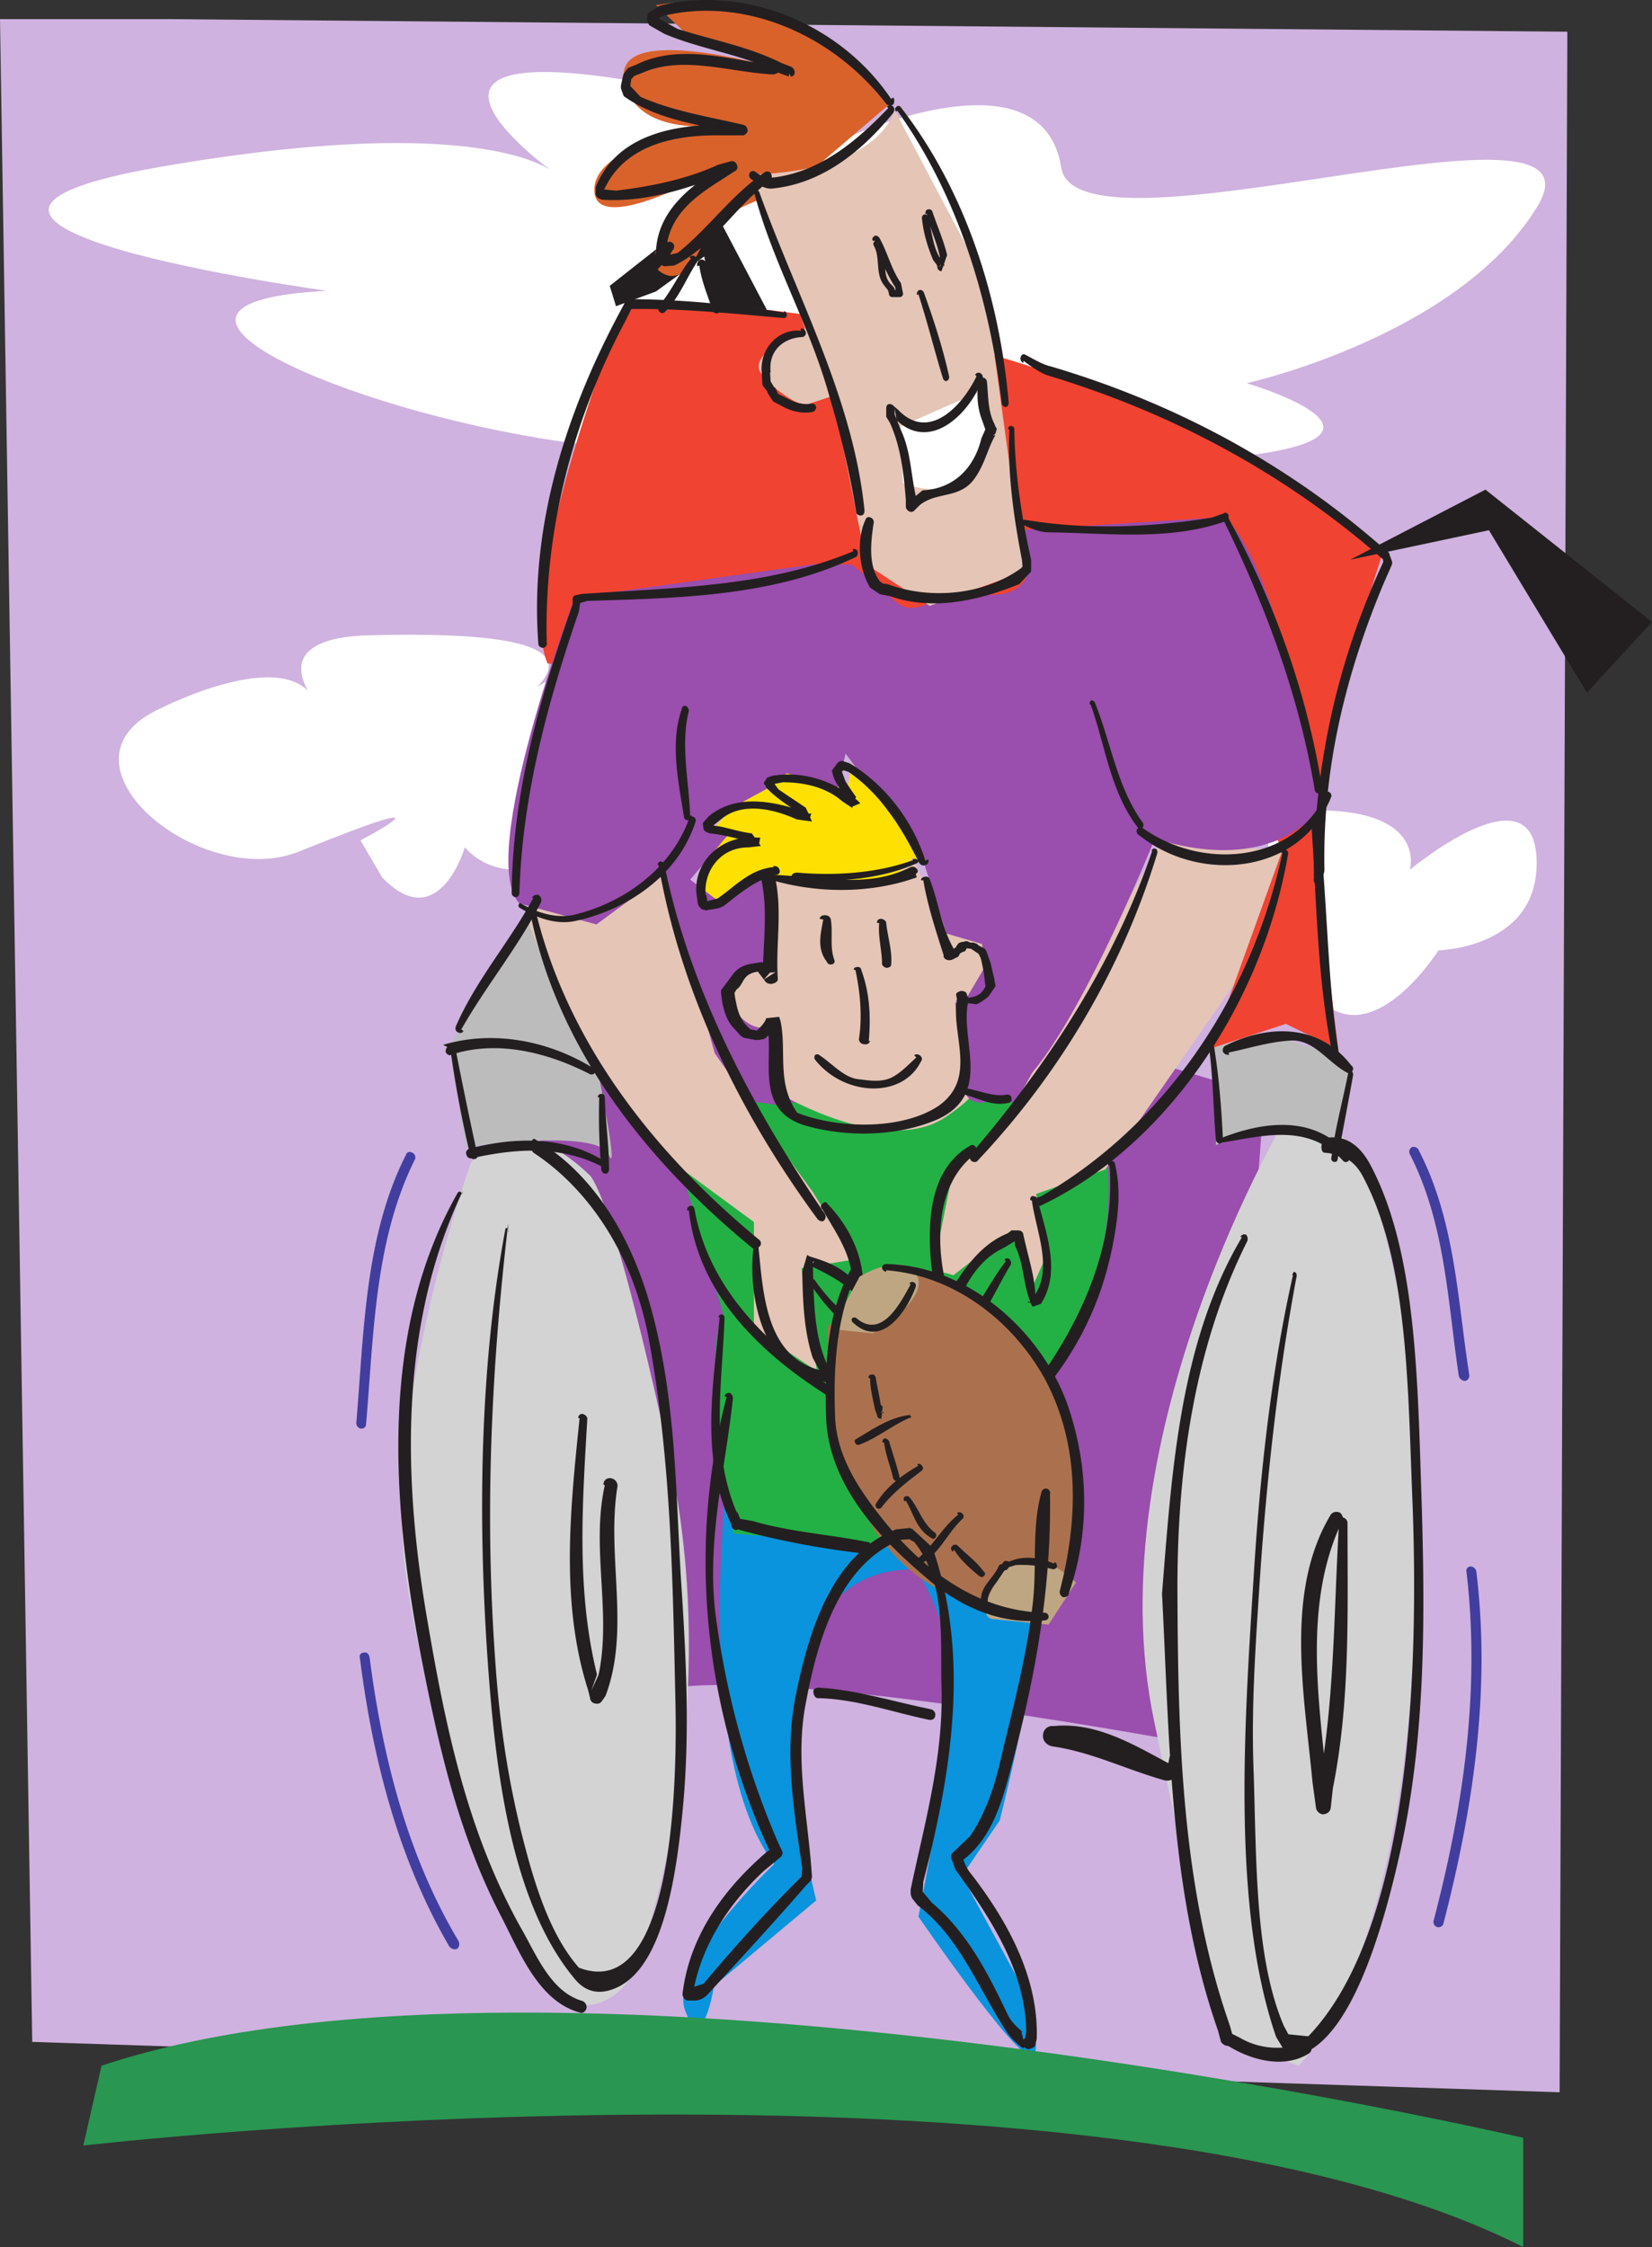 <svg xmlns="http://www.w3.org/2000/svg" width="159" height="216.179"><rect width="100%" height="100%" fill="#333333" stroke="none"/><path fill="#cfb2df" d="m16.305 1.84 134.547 1.21-.743 198.242-147.007-4.847L0 1.839h16.305"/><path fill="#fff" d="M102.14 16.12c1.548 9.633 53.426-8.69 45.813 3.77-7.613 12.465-27.96 16.977-27.96 16.977s23.784 7.007-14.079 7.812c-37.73.879-28.434-6.129-28.434-6.129s-3.03 6.871-23.582 3.906c-20.546-2.964-44.464-13.335-22.433-14.48 0 0-47.43-6.469-16.035-11.922 31.465-5.457 37.863.54 37.863.54S35.711 3.995 59.426 7.565c23.715 3.57 22.164 5.656 22.164 5.656s18.73-8.621 20.55 2.899M28.77 81.93c-9.434 3.773-24.254-8.419-13.676-13.606 0 0 12.531-6.532 15.293-.809 0 0-5.457-6.129 5.187-6.398 10.645-.27 20.684.402 16.102 4.984 0 0 9.906-6.465 10.039 1.145.203 7.613-4.445 8.62-4.445 8.62s12.734 3.301.808 4.919c0 0-8.558 5.996-13.34.742 0 0-2.492 8.554-7.953 2.894l-2.086-3.57s10.578-5.59-5.93 1.078m96.547 11.856c-3.101-5.59-18.73-.27-13.476-4.38 5.187-4.105 13.676-2.085 13.676-2.085s-8.825-9.5 1.55-9.364c10.309.137 8.625 5.727 8.625 5.727s11.79-9.836 12.196-1.148c.402 8.691-9.434 8.894-9.434 8.894s-7.746 12.258-13.137 2.356"/><path fill="#9a4ead" d="m60.234 86.984 61.442 18.39-4.649 62.778s-43.32-8.285-53.898-5.457c-10.645 2.828-8.89-39.407-8.89-39.407l-4.18-25.597 10.175-10.707"/><path fill="#0994dd" d="M70.813 135.011s-5.258 32.399 3.703 44.324c0 0-10.309 9.7-8.555 14.145 1.684 4.445 2.762-2.426 2.762-2.426l9.836-8.219s-8.422-32.062 9.566-31.859c0 0 3.168 4.445 3.438 10.305.335 5.93-3.168 23.105-3.168 23.105s9.5 13.875 10.914 13.402c1.414-.468-1.348-7.406-1.348-7.406l-5.387-9.902 3.637-5.324s6.129-23.575 3.84-30.446c-2.36-6.937-10.375-11.922-10.375-11.922l-18.864 2.223"/><path fill="#d3d3d3" d="M124.168 106.855s-18.93 31.187-13.07 58.805c5.797 27.617 6.875 30.582 6.875 30.582l7.004 2.492s14.015-12.598 10.918-64.262c0 0-2.024-28.965-11.727-27.617m-78.824 4.985s-8.559 23.507-6.266 39.808c2.29 16.234 10.781 39.406 15.293 40.957 4.45 1.547 6.672-2.899 6.672-2.899s9.094-23.035 3.367-49.644c-5.793-26.606-7.75-27.078-7.75-27.078s-7.207-7.41-11.316-1.145"/><path fill="#bdbcbc" d="m117.094 101.398-.067 8.758s9.098-3.774 11.793.605l1.008-8.285s-7.543-4.512-13.34-2.559l.606 1.48m-66.09-13.472-7.68 12.664 1.48 9.766s12.598-1.817 13.747.676c1.074 2.492-.88-7.344-.88-7.344l-6.667-15.762"/><path fill="#23b145" d="m91.762 103.554 14.554 6.465s2.426 10.375-4.851 21.086l-10.309 18.117-20.547-1.684s-3.234-16.773-1.011-21.148l-3.57-12.328.538-8.824 8.356 1.078 16.84-2.762"/><path fill="#fee102" d="m88.73 81.93-6.804-8.485-.336 2.492-7.883-2.09-1.348 1.953-5.12 5.39.808 5.927 7.21-2.426s10.376 3.101 13.473-2.762"/><path fill="#e5c5b6" d="m74.719 84.222-.473 8.824s-6.469-1.55-4.242 2.895c2.152 4.445 4.984 2.562 4.984 2.562l.336 6.871s10.04 5.926 15.7 2.086c5.66-3.84 1.75-3.906 1.75-3.906l-.876-7.344s5.32-.472 3.168-4.918c-2.156-4.445-5.054-3.972-5.054-3.972l-2.223-4.918s-1.684 4.851-13.07 1.82m36.918-3.098-15.223 27.348-4.652 3.906-1.953 9.766 1.953.539 5.66-4.379 1.754 5.93 1.75-3.906-1.211-5.458 6.668-2.359 13.207-18.996 3.84-11.719-11.793-.672M62.93 82.605l8.488 22.7 6.805 9.362 1.547 2.493 2.628 3.976-5.253.875 1.48 9.902-6.063-4.042v-10.305l-10.171-7.477-7.414-10.847-4.446-11.317 12.399-5.32"/><path fill="#231f20" d="m58.684 27.503 9.836-7.746 5.457 10.375-4.852 1.414-1.348-6.87-4.648 3.366-3.84 1.414-.605-1.953"/><path fill="#f14331" d="M60.234 28.984s-10.847 26.945-7.547 34.828l67.981 12.055 2.762 5.93-6.871 19.062 7.207-2.356 5.054 2.489s-2.425-17.715-1.754-24.586c.606-6.871 6.133-23.575 6.133-23.575s-27.086-23.375-72.965-23.847"/><path fill="#9a4ead" d="M117.906 49.734 97.895 51.01l1.144 2.965s.54 3.637-4.512 3.234c-5.12-.406-6.132 2.625-8.492.54-4.578-3.977-4.11-3.438-4.11-3.438l-3.3-.066-23.309 3.234s-9.5 24.988-5.324 29.437l7.41 2.02 6.606-4.852 4.781 17.246 3.168 4.512h1.953l.133-6.87s-4.918-.067-4.512-2.493c.336-2.492 2.762-3.434 2.762-3.434h1.414l.066-9.363-4.78 2.895-2.563-1.954 3.707-4.378-2.492-1.008 6.199-3.371 1.886-1.48 4.848 1.55.809-3.438 7.343 9.903 2.36 7.41 3.437 1.012.133 2.425-1.75 2.961-.137 7.344s-.742 4.445 4.446 1.547c5.258-2.895 13.949-24.45 13.949-24.45s7.95 3.032 13.61-.808c5.656-3.906 2.288-3.437 2.288-3.437s-4.043-21.688-9.16-26.672"/><path fill="#d9622b" d="M85.566 10.058S76.738-1.797 63.13.492l2.629 2.492 8.96 3.57S58.82 1.906 60.099 7.835c1.28 5.926 10.511 4.04 10.511 4.04S57.47 13.221 57.2 18.14c-.199 4.918 11.656-1.82 11.656-1.82s-7.882 7.75-5.386 9.77c2.558 1.952 4.242-2.9 4.242-2.9s.406-2.019 5.187-3.905c4.786-1.887 2.426-.47 2.426-.47l10.242-8.757"/><path fill="#e5c5b6" d="m72.293 16.792 5.187 14.82s-5.793 2.426-4.175 4.38c1.547 2.02 4.039 3.03 4.039 3.03l2.832-.94 3.234 16.23 6.063 3.976 9.097-3.3-3.843-28.09-8.622-16.3s-1.214 5.858-13.812 6.194"/><path fill="#fff" d="m94.324 37.675-7.68 3.367.27 5.457s7.477 3.032 8.555-4.851l-1.145-3.973"/><path fill="#231f20" d="M86.375 10.663c5.86 8.22 8.89 18.254 10.04 28.157 0 .136.198.336.401.336.137 0 .27-.2.27-.403-.875-10.035-4.11-20.343-10.375-28.425-.066-.137-.336-.204-.406-.067-.2.133-.2.336-.067.469l.137-.067"/><path fill="#231f20" d="M89.203 20.566c.336 1.683 1.281 3.234 1.348 4.984l-.203.133.406-.402h-.203l.336.336v-.133l-.067-.137v-.133c0-.07-.066-.136-.133-.203l-.273-.27c-.672-1.21-.738-2.558-1.074-3.84 0-.132-.137-.269-.34-.269-.133 0-.27.137-.27.336.137 1.418.54 2.762 1.079 4.043l.406.54-.067-.204v.137l.067.133v.136c.066.203.2.336.402.336l.54-1.55c-.337-1.415-.942-2.762-1.415-4.176-.066-.203-.27-.27-.472-.203-.2.07-.2.273-.2.472l.133-.066m-5.055 2.558c.543 1.551 1.079 3.098 2.024 4.516l.066.672.336-.473-.539.067h-.2l.337.273-.067-.273v-.133c-.07-.067-.07-.133-.136-.203l-.203-.203c-1.145-1.145 0-2.895-1.145-4.04-.066-.136-.27-.203-.402-.136a.327.327 0 0 0-.137.406c.676 1.145.137 2.625.945 3.77l.54.675-.137-.136.07.136.066.27c0 .133.133.27.336.27h.672c.203 0 .34-.137.34-.336l-.203-1.012c-.945-1.348-1.281-2.965-2.09-4.38-.133-.132-.336-.269-.473-.132-.132.066-.265.27-.132.469l.132-.067m4.247 5.188c.875 2.695 1.55 5.457 2.359 8.082.066.203.2.27.336.27.203-.067.27-.27.27-.403-.606-2.762-1.481-5.457-2.426-8.082-.067-.203-.27-.34-.473-.273-.133.07-.27.273-.2.472l.134-.066M85.5 10.394c-3.035 3.164-6.469 6.062-10.918 6.668-.605.07-1.348-.067-1.883-.54-.203-.132-.472-.066-.543.138-.133.199 0 .539.203.605.606.473 1.215.941 1.954.875 4.851-.473 8.69-3.637 11.656-7.273.136-.204.136-.473 0-.606-.203-.203-.403-.203-.606 0l.137.133M72.629 18.68c1.82 6.804 5.39 12.73 7.277 19.737a88.653 88.653 0 0 1 2.492 10.778c0 .27.204.402.473.402.203 0 .336-.203.336-.469-1.078-10.78-6.469-20.48-10.105-30.582-.067-.203-.204-.27-.336-.27-.137.067-.27.27-.204.403h.067"/><path fill="#231f20" d="M77.074 31.816c-2.086-.203-3.906 1.617-3.77 3.906l.067 1.145c0 .066 0 .203.067.27l.472.605h-.066l.469.742c.07.133.136.133.203.203l.539.27c1.011.605 2.09.874 3.168.671a.504.504 0 0 0 .336-.472c-.067-.2-.204-.336-.407-.336-.672.136-1.277 0-1.953-.27l-1.347-.672.136.203-.406-.812h-.066l-.403-.672.067.27-.067-1.079.067.067c-.27-2.086 1.21-3.367 3.097-3.434.203-.066.34-.27.27-.472-.067-.27-.27-.403-.473-.336v.203m16.914 4.379c-1.281 2.691-4.515 6.398-7.547 3.23l-.472-.402c-.067-.067-.133-.137-.27-.137-.27-.066-.402.137-.402.406v.809l.336.539c1.078 2.356 1.347 4.918 1.55 7.41v.672c0 .133.067.27.133.336.204.203.473.27.676.07l.54-.539c1.683-1.347 3.906-.539 5.32-2.629.945-1.347 1.214-2.828 1.953-4.109l-.27.066a.506.506 0 0 0 .34-.468l.066-.137a.494.494 0 0 0-.136-.27l-.067-.203c-.672-1.277-.605-2.691-.742-4.039 0-.27-.2-.472-.402-.472-.203 0-.406.136-.406.402-.2 1.215-.133 2.496.34 3.707l.402 1.144-.067-.335-.472 1.078s0-.067.066-.137c-.738 2.965-2.762 4.851-5.656 4.984l-1.485 1.215.809.402v-1.144c-.473-2.156-.473-4.242-1.414-6.266l-.676-1.683.07.27v-.673l.2 1.145c3.304 3.098 7.074-.742 8.222-3.906a.439.439 0 0 0-.136-.606c-.204-.137-.403-.07-.54.133l.137.137M85.766 9.519C80.78 2.109 71.418-1.461 63.469.558l-.946.61c-.132.066-.203.199-.203.402l-.066.336c.066.203.137.406.27.539l1.413.808c3.641 1.551 7.547 1.953 11.051 3.774l.942.336V6.42h-.2c-4.785-.406-9.972-2.425-14.488-.203l-.672.27c-.066 0-.066.066-.136.066l-.403.54c0 .066-.066.136-.066.202l-.203.942v.27l.27.741c3.3 2.356 7.277 2.696 10.98 3.637l.406.067v-.942h-1.012c-4.851-.137-10.98.672-13.07 5.996v.469c-.066.203.066.473.27.61l.335.132c4.246.27 8.22-1.078 12.063-2.558l.605-.137-.34-.942-.265.133c-3.168 1.887-6.805 4.38-6.875 8.692l.137.605c.066.067.066.203.132.203l.27.27a.53.53 0 0 0 .34.133l.875-.067c3.703-1.75 5.93-5.793 9.297-8.219.132-.132.132-.472 0-.671-.137-.204-.473-.204-.606-.067-3.168 2.153-5.39 5.387-8.355 7.746l-1.281.27.335.133-.265-.27.133.27.066-1.348c.54-3.031 3.031-4.715 5.39-6.195l1.145-.743c.203-.066.27-.335.203-.539-.066-.27-.336-.472-.605-.402l-1.215.336c-3.098 1.414-6.465 2.086-9.836 2.492l-1.414-.137.203.137.402-.742c2.09-3.703 6.536-4.578 10.446-4.578h2.625a.621.621 0 0 0 .406-.406c0-.27-.137-.54-.406-.606l-.875-.203c-3.031-.672-6.13-1.21-9.028-2.492l-1.011-1.078v.27l.136-1.009-.07.2.406-.47-.203.134 1.551-.606c3.773-1.281 7.95.203 11.926.403.402 0 .808-.403 1.21-.606l.54.809c.203 0 .27-.133.336-.27.066-.27-.067-.539-.336-.672l-.875-.34c-3.235-1.613-6.672-2.222-10.04-3.3l-2.221-1.21.203.472v-.336l-.07.27.539-.406c7.75-1.953 16.371 1.617 21.629 8.422a.521.521 0 0 0 .672.066c.136-.203.136-.54 0-.676l-.203.137"/><path fill="#231f20" d="M97.152 41.312c-.199 4.176.407 8.422 1.215 12.598l.067.808.066-.336-.2.266c-3.503 2.562-8.69 3.101-12.87 1.55l-.606-.066.336.133-.469-.336c-1.148-1.48-.878-3.773-.609-5.59.066-.203-.066-.472-.27-.539-.269-.133-.468 0-.539.27-.808 1.75-.671 4.578.473 6.465l.809.539a.52.52 0 0 0 .336.136l.742.133c4.176 1.48 8.625.406 12.465-1.144l1.011-1.078c.133-.067.133-.2.133-.336v-.942c-.941-4.176-1.55-8.285-1.617-12.531 0-.203-.133-.336-.336-.336-.137 0-.27.133-.27.336h.133M79.234 88.464c-.203 1.215-.675 2.762.336 4.043.067.203.27.336.47.27.202 0 .339-.203.269-.406-.47-1.278-.133-2.56-.336-3.84 0-.27-.27-.47-.47-.47-.339-.07-.608.134-.608.337l.34.066m5.386.336c-.133 1.281.27 2.63.27 3.91 0 .2.203.336.406.403.27 0 .469-.137.469-.27.136-1.347-.336-2.695-.47-4.043 0-.199-.269-.402-.538-.402-.203 0-.406.203-.336.402h.2m-2.29 4.516c.473 2.222.672 4.512.336 6.668 0 .203.203.472.473.472.336.067.539-.07.605-.34l-.133.07c.2-2.292.133-4.581-.742-6.937 0-.136-.203-.273-.406-.203-.2 0-.336.133-.27.27h.137m5.859 8.418c-.738.672-1.414 1.414-2.289 1.887-1.011.539-2.222.335-3.3.203-1.348-.137-2.493-1.485-3.707-2.293a.326.326 0 0 0-.47 0c-.07.136-.07.34.067.472 2.828 3.504 8.422 3.707 10.172.067.137-.133.066-.403-.133-.54-.203-.132-.406-.132-.539 0l.2.204m-.27-18.996c-3.3 1.215-7.274 1.55-11.184 1.215-.336 0-.539.132-.539.335 0 .204.27.403.61.403v-.067c3.972.336 8.218-.132 11.382-1.55.204-.067.27-.266.137-.336-.137-.133-.336-.133-.539-.067l.133.067"/><path fill="#231f20" d="M88.867 84.69c.403 2.427 1.211 4.852 1.953 7.208v.137c0 .066.067.136.133.203.137.133.473.199.742.066l.54-.27c.07-.136.136-.269.203-.335l.269-.137c.133 0 .203-.066.27-.2l.066-.136v-.133l-.27.2.27-.067.066-.066h-.336l.27.066.473.066-.137-.066.203.137.606.402-.067-.133.27.54c.203.804.336 1.613.406 2.355l.066.406.067-.203-.133.27c-.27.472-.54.874-1.688 1.007l-.402-.133.54.204-.138-.27v.066l-.066-.27c-.066-.202-.336-.269-.54-.269-.269.067-.538.203-.472.403l.07.406c-.605 3.367 2.02 7.543-1.753 10.238-3.504 2.36-9.7 2.223-13.61.676-2.02-2.832-1.008-5.93-1.617-8.828l-.133-.402-1.281.136.066-.07c-.132.473-.539.875-.941 1.281l-.133.133.403-.2-.336.067h.199l-1.008-.203.402.203-.336-.336c-.945-.875-1.078-1.886-1.28-2.898l-.067-.54-.067.27.27-.472c.808-.54.469-1.614 2.355-1.75h.203l-.671-.27.199.336c.203.27.472.61.676.879l-.067-.137c.067.27.336.403.672.403.406-.067.676-.266.606-.536v-.07c-.2-3.23.472-6.465-.27-9.7l-.133-.401-.945.468.203.07c4.582 1.481 9.973 1.547 14.484-.07.07 0 0-.199-.066-.336.27-.132.27-.402.066-.539-.132-.199-.468-.199-.671-.066-4.313 2.156-9.297.672-13.946.672l.606-.469c-.137-.07-.27-.07-.407-.07-.336 0-.605.273-.605.472l.137.676c.605 2.961.132 5.926.132 8.824.407 0 .81 0 1.215-.07l-1.148.742.879-1.008-.473-.406c-.137-.203-.406-.27-.676-.27l-.875.137c-.808.133-1.48.47-1.953 1.211l-1.011 1.348v.27l.136 1.007c.203.809.403 1.684 1.145 2.426l.605.676c.067.066.203.133.34.2l1.078.202h.336l.336-.066a.5.5 0 0 0 .336-.137l.809-.738v-.067l-.672-.34c.672 3.235-1.348 8.22 3.84 9.633 3.906 1.078 8.62 1.012 12.464-.605 5.457-2.426 2.223-7.613 3.032-11.317l-.137-.742-1.012.137.274.54s0 .065.066.065l1.617.204c.469-.204.809-.473 1.145-.743l.605-.875c.067-.066.067-.136.067-.203l-.133-.742c-.137-.469-.203-.941-.336-1.414l-.406-1.144c-.067-.067-.067-.133-.133-.204l-.61-.336-.132-.132c-.137-.07-.203-.07-.336-.137h-.473.133l-.27-.133c-.132 0-.27 0-.402.067h-.133l-.203.066c-.137.066-.203.137-.203.203l-.137.133v.137l.203-.204-.738.54h-.07l-.336.203.808.27-.136-.743c-1.211-2.156-1.414-4.445-2.29-6.668-.066-.137-.269-.27-.472-.203-.27.066-.402.203-.336.336h.203"/><path fill="#231f20" d="M89.07 82.808c-1.148-3.64-3.707-7.21-7.277-9.363l-.606-.203c-.203-.067-.406 0-.472.066l-.137.137-.402.539c-.067.066-.137.199-.067.336l.067.27c.336 1.144 1.347 2.019 1.82 3.163v-.132l.809-.34-.27-.266c-2.293-1.887-5.258-2.898-8.289-2.36l-.336.137c-.066 0-.137.067-.137.133l-.132.203-.067.067c-.07.136-.07.27.067.336l.132.27c1.149 1.214 2.63 2.019 3.977 2.964l.137.203.199-.742-.133.066c-3.234-1.21-7.074-2.02-9.77.27l-.472.539c-.066.066-.066.137-.066.203l.066.402c0 .137.137.27.27.34l.335.133c1.485.133 2.899.606 4.313.875l.406.27.133-.739h-.27c-3.503-.34-6.199 2.422-5.859 5.453l.133.946c.066.133.137.27.27.402l.203.137c.132 0 .27.066.335.066l.27-.066c.605-.067 1.145-.137 1.55-.473 1.548-1.21 2.966-2.426 4.985-2.898.27-.067.336-.336.203-.54-.066-.265-.406-.335-.605-.265l.133.066c-2.36.2-3.774 1.887-5.457 3.032l-1.282.336.34.066-.203-.133.203.203-.137-.812h-.066c-.203-2.219 1.348-4.578 4.11-4.578l1.21-.137-.875-1.21c-1.078-.134-2.09-.474-3.097-.673l-.946-.136.204.335v-.402l-.067.27 1.012-.809c2.02-1.617 4.984-.945 7.207.066l1.48.204-.605-1.348.07.066c-.879-.605-1.82-1.21-2.695-1.816l-.54-.742-.07.336.07-.067.134-.203-.204.203 1.012-.203c2.09 0 4.18.473 5.727 1.82l1.011.672-.066-.27.402-.808a29.396 29.396 0 0 1-1.011-1.48l-.403-1.078-.066.27.402-.474-.066.137.133-.137-.403.137.672.203c3.235 2.223 5.188 5.524 6.805 8.754.137.203.406.34.61.203.269-.066.335-.27.269-.539l-.27.137M82.129 53.03c-8.152 3.438-17.246 3.505-26.14 4.11l-.606.137c-.137 0-.27.203-.27.336v.539c-3.101 8.824-5.793 18.054-5.863 27.754a.39.39 0 0 0 .406.402c.203 0 .336-.203.336-.402.27-9.43 2.762-18.457 5.727-27.082l.136-.942v-.199l-.27.402.942-.27h-.132c8.824-.269 18.054-.405 26.003-4.241.137-.07.204-.34.137-.543-.07-.2-.34-.266-.472-.2l.066.2M49.992 87.32c1.684 1.011 3.57 1.683 5.39 1.281 5.052-1.078 9.97-4.45 11.587-9.633 0-.203-.133-.406-.336-.406-.133-.067-.336.066-.336.27-1.75 4.78-6.266 8.015-10.98 9.16-1.688.406-3.57-.133-5.188-1.075-.07-.07-.203 0-.203.133-.067.067 0 .203.066.27"/><path fill="#231f20" d="M66.43 78.496c-.133-3.438-.942-6.805-.133-10.106a.57.57 0 0 0-.27-.469c-.203-.07-.402.067-.402.27-1.148 3.297-.34 6.937.2 10.37 0 .204.202.407.472.337.203 0 .336-.2.27-.469l-.137.067m32.14-27.954c.739.336 1.547.672 2.356.672 5.726.067 11.789.875 17.246-1.144l-.54-.203.204.34c3.977 8.148 7.21 16.769 8.691 25.73 0 .27.203.402.473.402.203 0 .336-.203.27-.402-1.415-9.094-4.582-17.988-9.028-26.07v-.336c-.137-.203-.336-.27-.472-.137l-1.145.406c-5.863.942-12.059 1.211-17.988.203-.137 0-.336.067-.336.27-.07.2.066.402.27.402v-.133"/><path fill="#231f20" d="M127.605 76.406c-3.097 6.668-11.925 7.343-17.652 3.234-.2-.133-.469 0-.539.203-.066.203.07.469.27.54 5.93 4.714 15.566 3.636 18.394-3.641.133-.133.067-.403-.133-.536a.351.351 0 0 0-.472.133l.132.067"/><path fill="#231f20" d="M104.969 67.785c1.414 3.906 1.886 8.351 4.515 11.789.133.203.336.203.47.066.136-.133.136-.402 0-.539-2.427-3.367-3.032-7.68-4.579-11.52a.377.377 0 0 0-.34-.199c-.133.067-.2.27-.133.403h.067m18.461 14.281c-3.032 14.078-11.52 26.336-23.313 33.074-.27 0-.402.203-.402.402 0 .27.2.473.402.473 12.13-5.727 21.36-19.398 23.852-33.816.066-.2-.067-.403-.27-.47-.203 0-.336.067-.406.27l.137.067m-12.532-.203c-3.773 11.047-10.175 20.68-17.449 29.168-.136.203-.136.539.067.672.203.136.472.136.605-.067 7.75-8.219 13.813-18.254 17.25-29.504.067-.203 0-.402-.137-.472-.203-.067-.336 0-.402.203h.066m-59.761 6.468c2.761 13.067 11.523 23.778 21.425 31.86 0-.067.067-.203.067-.27.203.137.406.137.539-.066a.438.438 0 0 0-.133-.606c-9.703-8.015-18.125-18.39-21.36-31.12-.066-.137-.269-.27-.472-.204-.133.067-.2.27-.133.406h.067m12.261-5.054c2.157 12.394 7.95 24.047 15.297 34.02.2.198.47.269.606.132a.513.513 0 0 0 .066-.672c-6.937-10.172-12.937-21.355-15.43-33.613-.066-.203-.269-.27-.402-.27-.137.067-.27.2-.203.403h.066"/><path fill="#231f20" d="M92.84 105.304c1.418.406 2.695 1.145 4.18.809.199 0 .402-.203.335-.473 0-.2-.203-.336-.402-.336-1.348.27-2.695-.402-3.976-.605-.204-.067-.403.066-.403.27-.07.269.067.472.266.472v-.137m13.95 6.805c.605 7.746-2.696 14.816-6.806 20.61-.07-.067-.136-.134-.203-.2-.27 0-.406.27-.27.539.067.27.337.402.54.336.27 0 .672.133.742 0 3.367-4.242 5.523-8.89 6.465-14.484.406-2.29.61-4.579.07-6.868 0-.203-.203-.406-.406-.34-.203 0-.336.204-.27.407h.137"/><path fill="#231f20" d="M99.645 132.921c-2.895-.468-4.918-2.289-7.207-4.11-.133-.132-.407-.065-.473.138-.133.203-.067.472.137.539a11.239 11.239 0 0 0 7.41 4.039.508.508 0 0 0 .472-.336.511.511 0 0 0-.34-.473v.203"/><path fill="#231f20" d="M96.816 121.335c-1.82 2.293-2.898 5.254-5.254 7.008-.203.133-.269.336-.136.54.07.198.336.269.472.198 2.696-1.546 3.774-4.847 5.391-7.41a.517.517 0 0 0-.137-.535c-.199-.137-.402-.07-.468.067l.132.132m-30.519-4.918c.941 8.692 7.883 14.618 14.55 18.594.204.203.473.067.61-.137.133-.199.066-.539-.137-.671l-.066.066c-6.402-4.043-12.938-9.633-14.418-17.984-.066-.204-.203-.336-.406-.27-.2.066-.336.203-.27.473l.137-.07m11.723 7.14c2.156 3.3 5.187 5.863 8.757 7.14.137.137.336.067.473-.066a.521.521 0 0 0-.137-.539c-3.367-1.617-6.465-3.703-8.687-6.937a.324.324 0 0 0-.473 0 .324.324 0 0 0 0 .472l.067-.07"/><path fill="#231f20" d="M85.566 130.226c-1.754 1.215-2.832 3.3-4.988 4.043-.2.137-.27.336-.2.539.134.137.337.27.47.203 2.293-.742 3.37-3.031 5.12-4.379a.324.324 0 0 0 0-.472.415.415 0 0 0-.468-.067l.066.133m-13.003-10.574c-.743 5.254 1.078 12.867 7.074 13.336l.133.07a.53.53 0 0 0 .34-.137c.269-.203.269-.539.066-.808l-.406-.47c-1.547-3.233-1.415-6.804-1.547-10.241l.132-.067-.335.54.066-.067c1.348.672 2.629 1.281 3.84 2.355l.27.274c.07.133.202.2.406.2.27 0 .472-.2.472-.54v-.27c.067-2.964-1.347-5.859-3.437-8.015-.067-.203-.336-.203-.473 0-.203.137-.203.406 0 .539 1.145 2.023 2.695 4.11 2.832 6.602l.067 1.144v-1.008c-1.215-1.281-2.63-1.754-4.176-2.226l-.203-.133-.473 1.617c.066 2.762.133 5.59 1.012 8.285l1.21 2.223.337-.942-1.008-.136c-5.188-1.414-5.324-7.746-5.797-12.125-.067-.133-.133-.27-.266-.27-.136 0-.203.137-.136.27m26.746-4.176c.472 3.367 2.359 7.14-.336 9.902l-.067-.203.739.473v-.137c.136-2.152-.606-4.242-1.075-6.398l-.07-.27c0-.27-.2-.469-.473-.469h-.468c-.137 0-.204 0-.27.067l-.27.203c-2.898 1.144-4.582 3.973-6.199 6.598l-.066-.067.808.067-.136-.27c-1.48-4.715-1.547-10.98 2.426-13.941.203-.137.203-.407.066-.676-.133-.2-.402-.266-.54-.133-4.648 2.629-4.175 9.363-3.366 14.281l.675 1.278-.07-.27 1.688-.402c.875-2.09 2.222-4.11 4.308-5.051l1.215-.742h-.27.27l.27.066-.473-.472.066.945c.946 1.887.743 3.973 1.684 5.86l.809-.27c1.957-3.098.539-6.668-.336-10.102-.067-.203-.27-.27-.473-.27-.133 0-.266.2-.2.403h.134m18.933-14.211c1.953-.406 3.84-1.012 5.86-1.148 2.359-.2 3.64 2.09 5.593 3.101.2.067.403 0 .473-.203.133-.137.066-.406-.137-.539-3.168-4.11-8.152-3.84-12.058-1.887-.203.067-.34.336-.27.606.133.203.336.336.606.27l-.067-.2m-.808 8.688c3.972-.606 8.421-2.02 11.855 1.75a.354.354 0 0 0 .54-.067c.136-.203.066-.402-.134-.605-3.3-3.973-8.558-3.032-12.465-1.414 0 0 .067-.067.137-.067-.137 0-.203.133-.203.266.066.07.133.137.27.137"/><path fill="#231f20" d="M129.762 103.218c-.54 2.762-1.278 5.387-1.617 8.149-.067.203.066.406.27.406.136.066.335-.07.335-.27.473-2.695 1.012-5.39 1.484-8.086 0-.199-.066-.336-.203-.402-.203 0-.336.066-.336.203h.067m-13.472-3.031c.468 3.164.468 6.328.737 9.496 0 .133.203.336.34.336.2 0 .336-.203.336-.336-.137-3.168-.406-6.398-.945-9.566-.067-.133-.2-.27-.336-.27a.38.38 0 0 0-.203.34h.07m12.598 1.343c-1.215-7.542-1.078-15.152-2.024-22.765 0-.203-.199-.336-.402-.27-.203 0-.336.204-.27.403.54 7.613.54 15.156 2.09 22.703a.61.61 0 0 0 .403.402c.27-.066.336-.27.336-.472h-.133M75.46 30.062c-4.718-.738-9.433-1.211-14.147-1.277h-.81c-.136 0-.339.132-.339.27l-.2.401c-5.257 9.633-9.026 20.817-8.151 32.47 0 .269.269.402.468.402.27-.067.407-.27.34-.536-.27-10.98 2.625-21.625 7.543-30.855l.742-1.48-.336.269h1.078c4.582 0 9.164.473 13.813.875.133 0 .27-.133.27-.27 0-.199-.07-.335-.27-.402v.133m-18.395 72.684c-4.379-2.696-9.703-3.637-14.418-2.223.133.066.27.133.407.203-.137.133-.203.402-.137.539.137.2.336.336.539.2 4.313-1.415 9.164-.27 13.34 1.886.203.066.402 0 .473-.203.132-.2 0-.469-.204-.54v.137m1.211 9.028c-4.039-2.563-8.824-2.36-13.07-1.281-.2.066-.402.27-.336.539.07.27.27.472.54.402 4.179-.941 8.624-1.277 12.667.875.2.137.402 0 .473-.2.066-.202-.07-.405-.203-.472l-.07.137"/><path fill="#231f20" d="M43.324 100.726c.469 3.57 1.145 7.07 1.953 10.508.067.199.2.336.403.27.203 0 .336-.204.27-.407a478.098 478.098 0 0 1-2.157-10.441c-.066-.2-.203-.27-.336-.27s-.27.203-.203.34h.07m14.348 4.848c-.067 2.359 0 4.582.203 6.937 0 .203.203.406.402.406.203 0 .34-.203.34-.406 0-2.355-.34-4.578-.406-6.937 0-.2-.133-.336-.336-.336s-.336.136-.336.336h.133m-13.274-6.532c2.36-4.18 5.461-7.882 7.684-12.261.066-.203 0-.54-.27-.676a.502.502 0 0 0-.609.273h.137c-2.29 4.243-5.524 7.88-7.477 12.39-.07.204 0 .474.2.54.203.137.472.07.539-.133l-.204-.133M98.5 34.71c.742.54 1.55 1.145 2.36 1.414 11.386 3.438 22.367 9.028 32.203 17.649l.136.137-.137-.204.137.54.067-.473-.336.742c-4.11 8.961-6.535 19.2-6.47 29.977-.065.27.067.539.204.605.2.066.402 0 .402-.27.137-.406.407-.742.407-1.144-.203-10.105 2.222-19.266 5.726-27.617l.742-1.684a.586.586 0 0 0 0-.472l-.203-.54c0-.136-.07-.203-.136-.269l-.809-.676c-9.633-8.351-20.48-13.875-31.664-17.176-.875-.203-1.684-.738-2.492-1.144-.137-.067-.336 0-.407.27-.066.203.07.472.27.538v-.203m-37.93-6.195c1.414-1.484 3.098-2.629 4.176-4.445.137-.137.203-.407.07-.61-.136-.199-.406-.27-.609-.132-1.617 1.347-2.762 3.164-4.176 4.714-.136.204-.136.54.067.743.203.199.539.132.675-.067l-.203-.203m6.739-2.965c.199 1.48.808 2.895 1.277 4.313.07.199.27.336.473.27.203 0 .27-.27.27-.407-.204-1.547-.876-2.965-1.349-4.445-.132-.203-.335-.403-.605-.27-.203.067-.336.336-.27.606l.204-.067m-.809-.672c-1.148 1.414-1.887 3.164-3.102 4.578-.132.137-.066.407.07.54.2.203.403.136.54 0 1.344-1.348 2.02-3.165 3.031-4.715a.439.439 0 0 0-.137-.606c-.203-.137-.402-.066-.539.067l.137.136"/><path fill="#ab714f" d="M88.598 122.28s19.605 3.637 14.214 30.243l-9.164 1.617s-14.484-2.086-13.945-26.605l8.895-5.254"/><path fill="#bfa683" d="M103.555 152.253s-4.649-4.715-7.278-.672c-2.629 3.973-.808 4.176-.808 4.176l5.457.54 2.629-4.044M82.734 122.82s4.043-2.492 5.457-.203c1.418 2.289-4.175 5.656-4.175 5.656l-3.977-.402 2.695-5.051"/><path fill="#231f20" d="M85.297 122.21c6.398.473 12.058 4.715 15.226 10.375 3.57 6.602 3.164 13.946 1.48 20.477-.065.27.138.539.337.605.27 0 .539-.132.539-.402 2.023-5.793 1.957-12.258-.2-18.32-2.628-7.075-9.636-13.203-17.382-13.34-.203 0-.406.137-.406.34 0 .199.203.402.406.402v-.137m-3.102-.605c-2.625 4.312-2.828 9.633-2.691 14.683.2 6.403 4.918 11.59 10.035 15.832 3.234 2.696 7.008 4.176 10.984 3.774.2 0 .403-.137.403-.34 0-.2-.133-.402-.403-.402-6.535-.137-11.925-4.246-15.968-9.5-2.223-2.828-4.043-5.86-4.176-9.293-.203-4.985.133-10.106 2.355-14.485.07-.203-.066-.402-.199-.472-.203-.133-.406-.067-.472.136l.132.067"/><path fill="#231f20" d="M87.383 136.156c-1.883.27-3.367 1.347-4.985 2.289-.132.07-.203.203-.066.406.066.133.203.2.402.133 1.754-.672 3.168-1.887 4.918-2.625 0 .066-.066.066-.066.133.066-.067.137-.133.066-.27-.066-.066-.132-.133-.27-.066m1.013 4.851c-1.618.942-3.168 2.086-4.11 3.703-.066.133 0 .27.137.403.133.07.27.07.402-.067 1.078-1.414 2.492-2.492 3.906-3.57a.32.32 0 0 0 0-.469.353.353 0 0 0-.468-.136l.133.136m3.839 4.715c-1.48 1.145-2.355 2.895-3.773 4.11-.133.066-.133.265-.066.402.136.203.27.27.406.133 1.683-1.008 2.422-2.961 3.906-4.309a.36.36 0 0 0-.133-.473.33.33 0 0 0-.472 0l.132.137m-8.488-13.137c0 1.012.27 2.02.473 3.032l.203.539c0 .203.133.27.27.336h.132c.067-.403.067-.739.133-1.145-.133-.203-.336-.336-.535-.203-.203.07-.274.27-.137.473.336.066.606.203.875.336l-.402-.067h.066l-.066-.808c-.137-.875-.336-1.684-.473-2.56-.066-.202-.203-.335-.402-.269-.203 0-.34.133-.27.336h.133"/><path fill="#231f20" d="M85.094 138.78c.133 1.15.605 2.294.875 3.438.066.203.203.27.406.27.133-.067.27-.203.2-.403-.27-1.148-.673-2.293-1.009-3.437-.066-.133-.27-.27-.406-.27-.203.067-.27.27-.203.403h.137m2.09 5.593c.738 1.211 1.007 2.762 2.425 3.57.133.134.336.134.403 0a.324.324 0 0 0 0-.472c-1.211-.875-1.551-2.289-2.426-3.367-.066-.137-.27-.203-.473-.137-.133.067-.199.27-.066.473l.137-.067m4.648 4.716c.606 1.007 1.48 1.75 2.356 2.491.136.133.406.204.472.067.203-.133.203-.336 0-.473-.672-.941-1.617-1.613-2.426-2.422-.203-.203-.402-.203-.605 0-.133.133-.133.336.066.54l.137-.204m-4.18-25.531c-.941 1.684-2.761 5.39-5.254 3.234-.132-.066-.335-.066-.402.067-.07.137 0 .34.133.406 2.762 2.559 5.187-1.215 5.996-3.437.066-.2 0-.403-.203-.47-.133-.07-.336 0-.402.134l.132.066m13.813 26.879c-1.414-.606-2.965-.809-4.313-.203l-.336-.067c-.132 0-.203.067-.27.133l-.132.27.133-.133-.27.066c-.066.067-.132.067-.132.137l-.137.266c-.54 1.078-1.82 1.886-1.551 3.3-.066.204.07.34.27.34.203.067.34-.136.34-.27-.07-.874.402-1.484.874-2.09l.809-1.21-.203.2.27-.134c.066 0 .136-.066.136-.066l.2-.27-.27.133.879-.27c1.21-.066 2.422.071 3.57.407.2 0 .402-.137.402-.27 0-.203-.066-.406-.27-.406v.137m22.977-27.754c-2.09 9.297-3.168 19.133-3.773 28.898-.945 14.82-2.09 32.063 2.156 44.391l.739 1.211c.07.137.136.203.203.203l1.21.336c4.852-1.414 7.954-11.25 9.84-19.805 2.356-10.777 2.356-21.757 2.02-33.207-.402-11.992-.473-24.183-4.918-32.601-1.211-2.293-2.762-2.899-4.313-2.63-.203 0-.402.27-.402.677-.07.402.067.738.27.738 1.347.137 2.761.406 3.773 2.426 4.309 8.218 4.242 20.074 4.715 31.523.672 18.66-.742 41.36-10.04 51.063l-2.019-.203.2.203-.54-1.012c-2.761-6.469-2.624-15.559-2.894-24.184-.27-6.53.2-12.664.605-18.996.672-9.765 1.75-19.465 3.504-28.828.067-.203 0-.473-.136-.473-.067-.132-.2 0-.27.27h.07m-75.796-4.445c-2.36 12.527-2.696 26.742-1.75 40.886.738 10.914 2.222 23.848 8.421 31.258.942 1.145 2.02 1.414 3.164 1.145 5.258-1.281 6.672-10.778 7.344-18.727.54-6.738.203-13.605-.27-20.68-.538-8.824-.472-17.445-2.894-26.269-2.226-8.086-6.402-13.473-11.05-16.168-.204-.203-.407-.133-.473.27-.133.27 0 .742.203.94 4.851 3.169 9.5 9.231 11.117 17.99 2.156 11.784 2.29 23.1 2.559 35.16.203 10.98-1.008 28.425-9.297 25.261-2.426-2.762-3.907-6.805-5.121-11.387-1.684-6.261-2.559-12.324-2.965-18.656-1.008-14.418-.27-28.226 1.281-41.562v.875c.066-.2 0-.336-.066-.403-.137-.07-.203 0-.203.067m20.617 8.488c-.606 6.535-1.887 13.473 1.078 19.805l.066.27c.067.269.27.402.473.402l.133-.067c4.11 1.145 8.289 1.887 12.398 2.356.336 0 .54-.2.54-.54 0-.335-.204-.605-.473-.605-3.707-.742-7.344-.941-11.047-2.02l-1.551-.269.469.336-.403-1.012v.203c-2.629-6.062-1.414-12.597-1.21-18.793 0-.136-.07-.336-.27-.336-.137 0-.27.067-.34.27h.137"/><path fill="#231f20" d="M69.934 134.406c-3.704 14.078-2.29 29.504 3.976 43.312l.403.809.136-.809-.676.469c-3.84 3.3-7.207 7.68-8.015 13.137l-.067.472v.133c.067.27.27.54.54.54h.605c.539 0 1.012-.27 1.348-.673 3.234-3.504 6.332-6.87 9.433-10.441l.469-.473v-.066l.066-.203c-.336-5.59-1.683-11.18-.605-16.703 1.148-6.2 3.234-13.34 9.098-15.766l1.007-.066-.27-.067.61.336c3.098 3.84 2.492 9.363 2.625 13.945.203 6.735-1.617 13.067-2.965 19.465v.407c0 .132.07.335.137.472l.54.672c4.042 3.098 5.66 7.68 8.487 12.059.403.672 1.012 1.21 1.618 1.683l.203-.07c.133.137.336.203.472.137l.2-.067c.203-.07.336-.203.336-.336l.136-.539c.203-5.793-2.695-11.183-6.265-15.832a3.792 3.792 0 0 1-.875-1.816l-.137.605h-.067l.606-.472c2.695-2.29 3.57-5.926 4.45-9.297 2.222-8.352 3.702-16.77 3.566-25.594.07-.203-.067-.473-.266-.54-.203-.07-.473.067-.54.27-1.01 3.57-.405 7.207-.878 10.977-.605 5.055-1.816 9.566-2.96 14.348-.61 2.832-1.485 5.523-3.036 7.816l-1.617 1.547a.553.553 0 0 0-.2.61l.403 1.077c3.3 4.579 6.738 9.7 6.805 15.56l-.133.874.336-.336-.203.067c-.133 0-.2.136-.27.203l-.2-.809c.067.066.067.066.134.066-.606-.539-1.145-1.011-1.48-1.75-1.888-3.976-3.911-7.882-7.278-10.71l-1.012-1.211.137.402.066-1.211c2.63-10.172 4.582-21.555.875-32.133l-1.953-1.816c-.066 0-.137 0-.203-.07l-1.348.136c-6.062 2.356-8.351 9.563-9.633 15.895-1.144 5.523-.203 11.117.606 16.707l-.066.875.27-.336-.81.808c-3.101 3.098-6.066 6.399-8.894 9.766l-1.48.473.539.672.066-.942c.941-4.379 3.57-8.152 6.668-11.047l1.55-1.281c.204-.133.27-.336.27-.54l-.472-1.007c-2.965-6.871-4.918-14.078-5.926-21.422-1.012-7.344.875-14.215 1.613-21.219 0-.27-.133-.472-.336-.539-.27 0-.402.137-.469.336l.2.07m-25.871-19.671c-7.477 13.137-6.47 29.437-3.504 44.797 1.687 8.62 3.574 16.906 7.613 24.718 1.82 3.504 3.64 8.286 7.613 9.364.34.136.61-.133.676-.47 0-.339-.203-.608-.54-.675-2.964-.941-4.312-4.445-5.792-7.004-5.121-9.164-7.211-19.133-8.961-29.37-2.496-14.278-2.629-28.895 3.367-41.493 0 .133-.066.203-.137.336.07-.066 0-.203-.066-.27-.133-.066-.2 0-.27.067m75.458 4.312c-5.993 10.106-6.735 22.496-7.68 34.285.742 14.012.676 28.563 5.39 42.036l.27 1.007c.066.204.203.27.406.407l.336.066c2.29 1.414 5.39 2.156 7.68.742.27-.136.402-.472.27-.742-.137-.27-.403-.402-.743-.27-1.953.676-4.176.606-6.129-.539l-1.078-.539.469.606-.336-1.211c-4.648-13.27-4.984-27.55-5.05-41.426-.071-11.789 1.546-23.777 6.734-34.086a.64.64 0 0 0-.133-.605c-.203-.067-.406 0-.54.203l.134.066m-63.735 17.379c-.875 8.555-1.887 17.715.809 26.137l.203.808c0 .133.066.27.203.403.336.203.742.203.941-.133l.336-.473c2.426-6.398.07-13.472 1.149-20.14.066-.336-.203-.742-.606-.809-.406-.066-.742.203-.742.606l.133.066c-1.348 5.996.676 12.328-.606 18.258l-.742 1.613c-.066.137-.133.27-.133.406l.739-2.09v.07c-2.02-8.152-1.414-16.503-.942-24.655 0-.204-.203-.403-.472-.47-.2 0-.403.134-.403.403h.133m73.102 9.969c-.54 8.824-.403 17.715-2.157 26.34l-.066.941h1.414l-.203-.672c-.875-8.894-2.559-18.527 1.281-26.61.203-.269.067-.67-.203-.874-.336-.137-.672-.066-.875.203-4.445 7.41-2.562 17.176-1.754 25.73l.34 2.493c.066.336.336.539.606.605.402 0 .742-.203.808-.605l.203-1.887c1.684-8.352 1.414-16.973 1.414-25.527 0-.27-.203-.473-.406-.54-.27 0-.469.133-.469.403h.067"/><path fill="#231f20" d="M112.45 169.632c-3.505-1.883-7.009-3.972-11.052-3.57a.89.89 0 0 0-1.011.879c-.067.535.406 1.008.945 1.078 3.703.535 7.074 2.219 10.645 3.23.605.204 1.277-.132 1.48-.808a1.263 1.263 0 0 0-.875-1.48l-.133.671m30.52-122.527-13.004 6.738 13.34-2.832 9.433 15.629L159 59.835l-16.031-12.73"/><path fill="#413e9f" d="M141.148 151.245c1.348 11.45-.336 22.766-3.168 33.543-.066.204.067.54.34.61.266.066.54-.07.606-.34 2.828-10.91 4.582-22.363 3.164-33.883a.587.587 0 0 0-.606-.469c-.27.067-.402.27-.336.54m-106.515 8.218c1.21 9.563 3.637 19.262 8.62 27.817.204.203.474.34.743.203.203-.133.27-.473.137-.742-4.988-8.352-7.348-17.918-8.559-27.278-.066-.34-.27-.543-.539-.472-.27 0-.472.203-.402.472m4.445-48.367c-3.976 7.813-4.043 17.043-4.785 25.8 0 .27.203.54.473.54.27 0 .472-.137.472-.473.739-8.62.809-17.648 4.715-25.46a.503.503 0 0 0-.27-.61c-.269-.133-.538-.066-.605.203m96.613-.067c3.434 6.735 3.637 14.212 4.715 21.352.067.27.336.473.606.473.27-.067.406-.27.406-.54-1.145-7.273-1.348-14.82-4.852-21.62-.066-.27-.402-.407-.671-.34-.204.137-.34.406-.204.676"/><path fill="#231f20" d="M89.61 164.449c-3.641-.743-7.212-1.887-10.848-2.09-.27 0-.54.203-.473.402 0 .34.203.61.406.61 3.637.066 7.14 1.343 10.711 2.085.336.067.606-.132.606-.402.066-.27-.133-.539-.403-.605"/><path fill="#299651" d="m9.77 198.734-1.75 7.68s97.152-11.184 138.585 9.765v-10.508s-92.707-21.62-136.835-6.937"/></svg>
